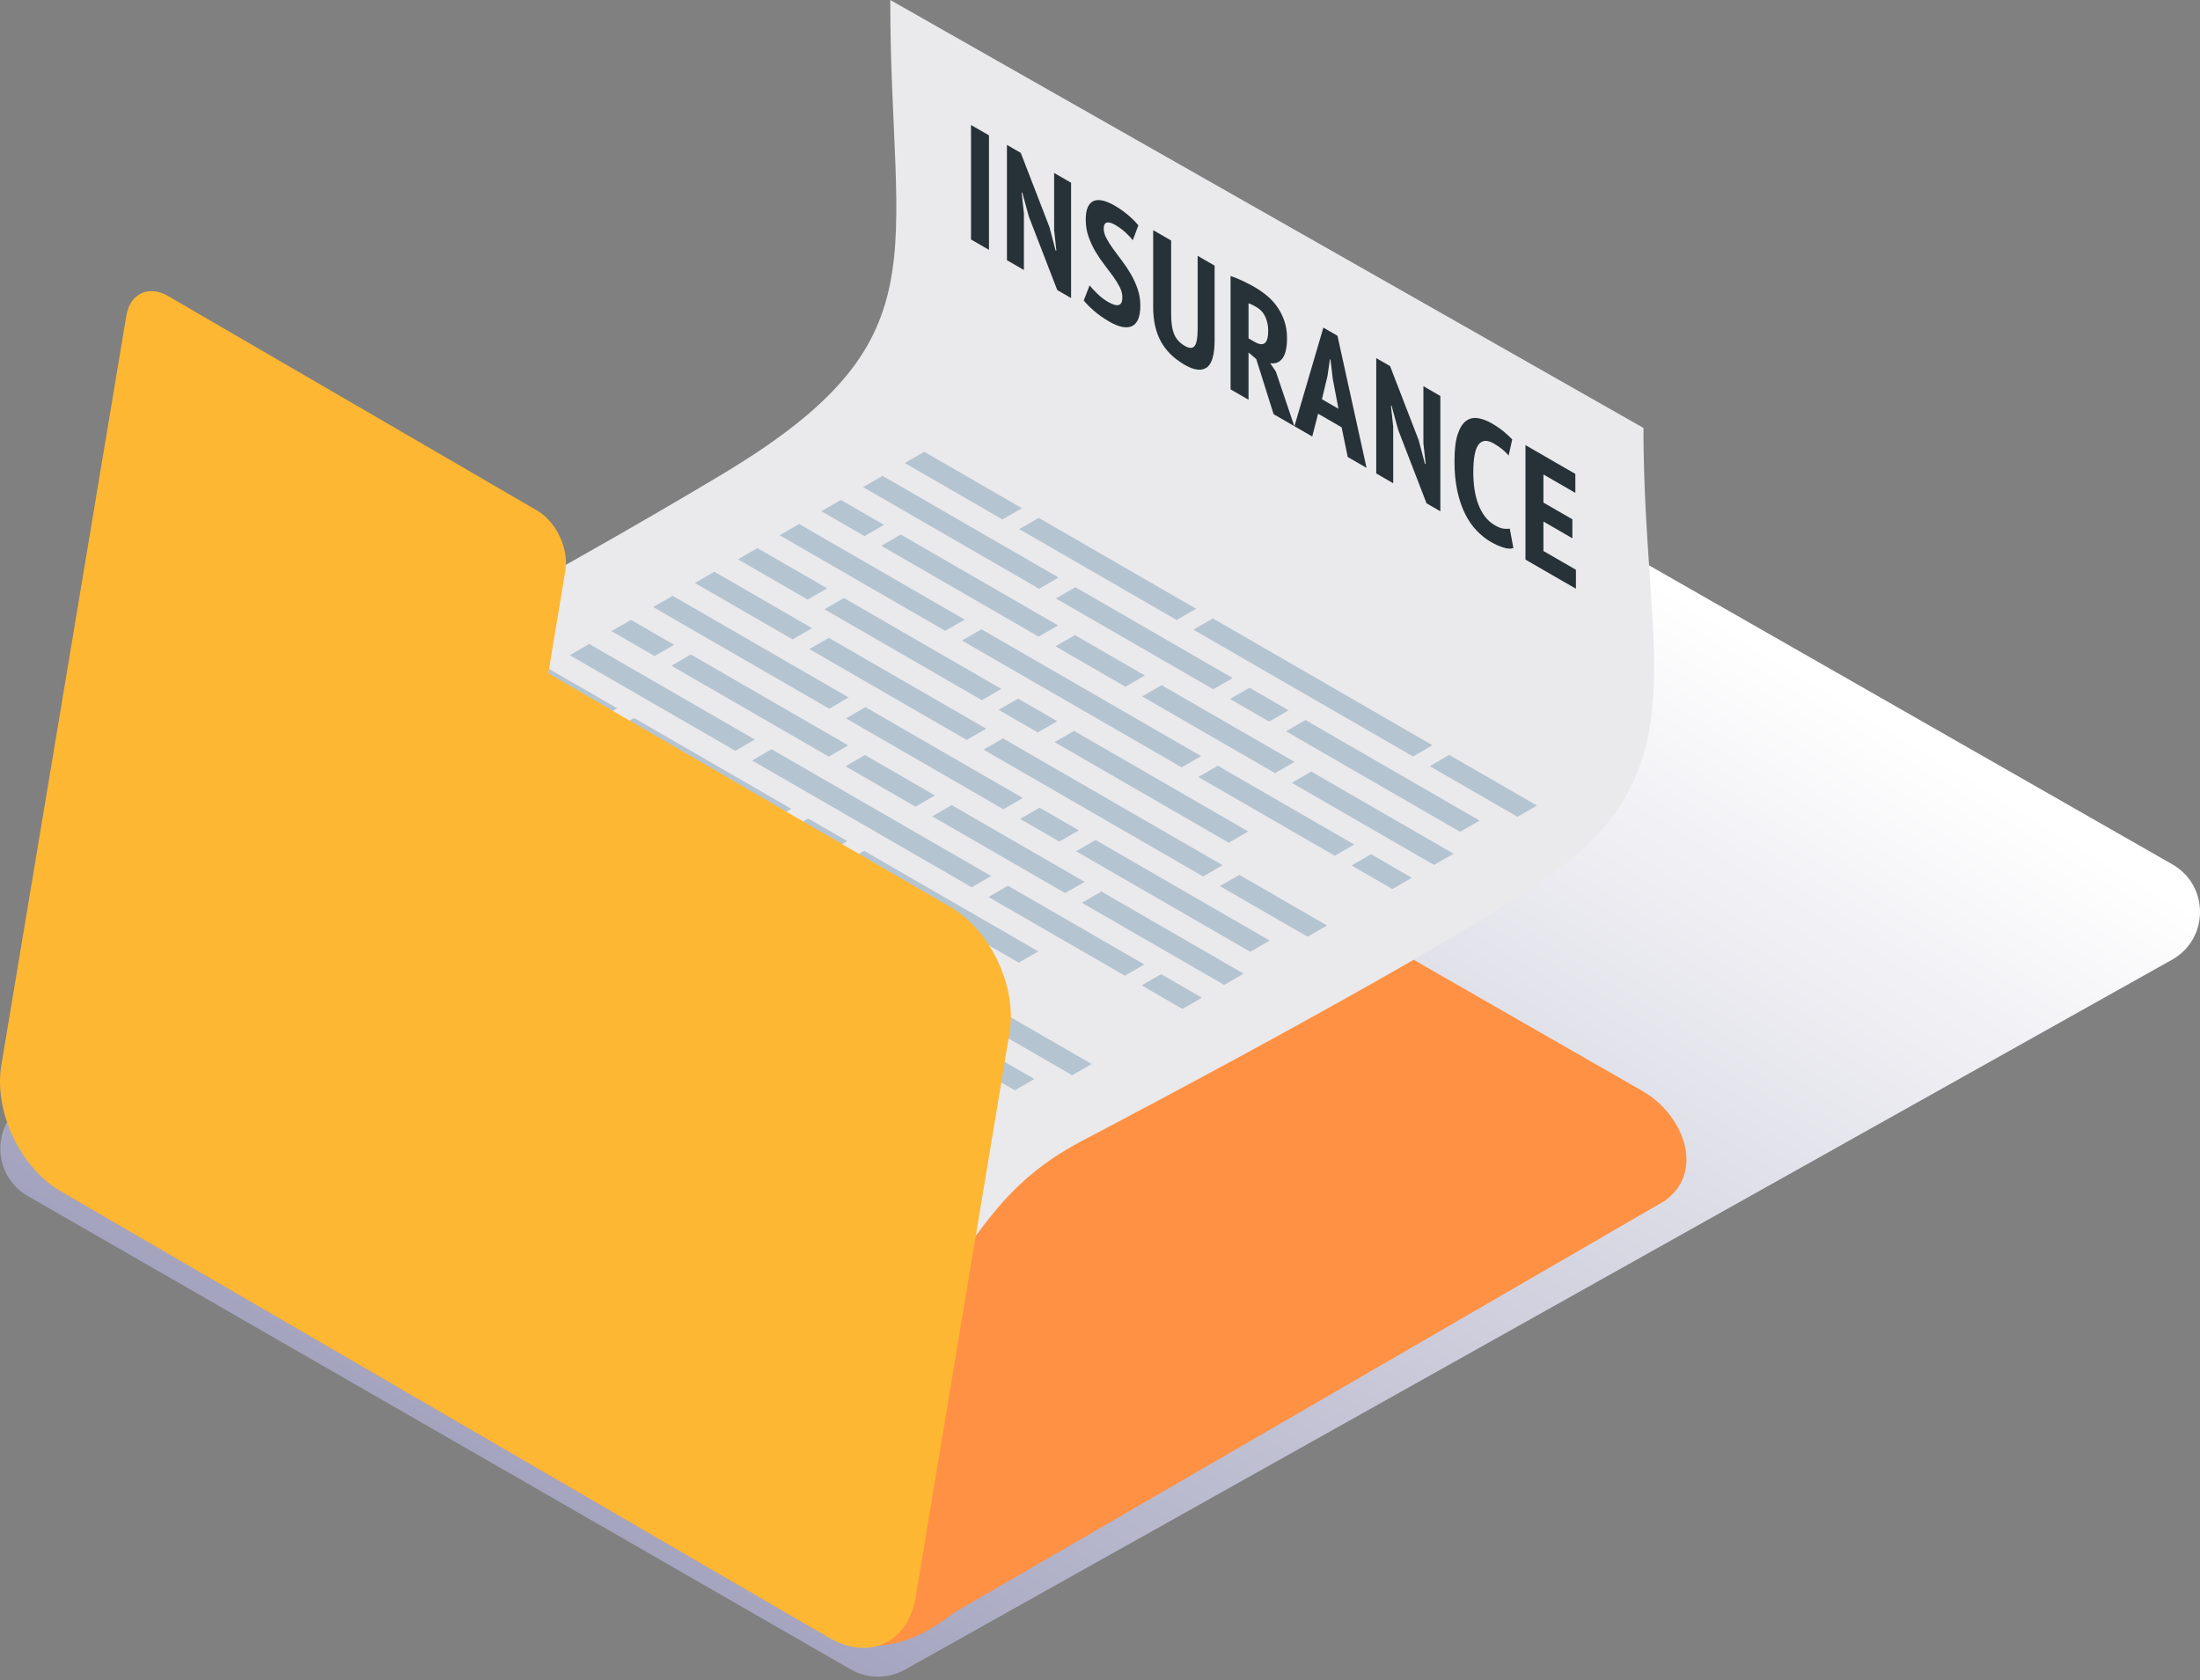 <svg width="601" height="459" viewBox="0 0 601 459" fill="none" xmlns="http://www.w3.org/2000/svg">
<rect x="0" y="0" width="601" height="459" fill="#808080" stroke="none"/>
<path d="M7.592 326.715L232.397 456.03C236.966 458.658 242.578 458.691 247.175 456.114L593.348 262.172C603.502 256.484 603.562 241.893 593.456 236.119L371.066 109.067C366.539 106.48 360.995 106.437 356.428 108.946L7.842 300.624C-2.384 306.249 -2.527 320.895 7.592 326.715Z" fill="url(#paint0_linear_357_1806)"/>
<path d="M285.651 256.976C296.608 263.336 311.834 260.322 319.536 250.268L319.628 250.152C327.312 240.101 342.559 237.082 353.506 243.436L448.915 298.174C459.868 304.532 465.912 320.047 454.816 328.012L260.376 440.671C245.313 452.724 232.718 450.994 221.776 444.636L16.455 325.321C5.526 318.967 2.861 305.537 10.56 295.478L169.286 215.758C184.782 208.111 198.51 206.341 209.463 212.7L285.651 256.976Z" fill="#FE9144"/>
<path d="M448.961 116.898L243.203 0C243.203 71.1 258.44 93.132 196.591 129.974C178.002 141.048 146.343 159.718 85.347 191.772C60.599 204.776 56.605 221.369 44.091 231.971C31.966 242.244 18.518 245.052 13.078 248.222L221.865 368.949C225.767 366.635 240.924 363.186 254.262 351.888C266.776 341.288 270.772 324.695 295.517 311.689C356.516 279.635 404.641 252.402 422.338 239.958C464.832 210.078 448.961 179.934 448.961 116.898Z" fill="#EAE9EC"/>
<path d="M283.508 200.082L288.823 197.013L278.125 190.837L272.809 193.906L283.508 200.082ZM328.109 206.539L268.118 171.903L262.803 174.973L322.794 209.608L328.109 206.539ZM307.439 187.588L312.754 184.521L293.649 173.491L288.334 176.558L307.439 187.588ZM336.755 185.223L293.767 160.403L288.452 163.47L331.44 188.29L336.755 185.223ZM225.236 166.437L268.225 191.256L273.541 188.187L230.551 163.367L225.236 166.437ZM240.76 149.092L283.747 173.912L289.063 170.843L246.075 146.023L240.76 149.092ZM369.95 230.696L332.695 209.187L327.38 212.254L364.635 233.765L369.95 230.696ZM391.325 203.573L331.334 168.937L326.019 172.006L386.01 206.642L391.325 203.573ZM326.75 166.292L283.763 141.472L278.447 144.539L321.435 169.359L326.75 166.292ZM341.341 187.869L336.026 190.938L346.724 197.114L352.04 194.047L341.341 187.869ZM340.983 227.126L293.412 199.658L288.097 202.726L335.668 230.193L340.983 227.126ZM312.023 190.236L348.325 211.193L353.64 208.126L317.338 187.166L312.023 190.236ZM352.909 213.841L391.756 236.27L397.073 233.203L358.224 210.772L352.909 213.841ZM369.219 236.413L380.366 242.848L385.681 239.778L374.537 233.344L369.219 236.413ZM225.967 160.722L206.926 149.727L201.61 152.796L220.652 163.789L225.967 160.722ZM395.912 206.223L390.597 209.292L414.543 223.117L419.858 220.048L395.912 206.223ZM404.2 224.16L356.626 196.692L351.311 199.762L398.885 227.227L404.2 224.16ZM279.176 138.824L252.493 123.416L247.177 126.486L273.861 141.893L279.176 138.824ZM263.534 169.256L218.318 143.149L213.003 146.218L258.218 172.325L263.534 169.256ZM241.491 143.375L229.708 136.574L224.393 139.641L236.176 146.445L241.491 143.375ZM289.183 157.756L241.1 129.994L235.785 133.061L283.868 160.823L289.183 157.756Z" fill="#B5C4D1"/>
<path d="M226.166 232.845L231.481 229.778L220.783 223.602L215.467 226.672L226.166 232.845ZM270.769 239.306L210.778 204.671L205.463 207.74L265.454 242.374L270.769 239.306ZM250.097 220.355L255.412 217.286L236.307 206.258L230.992 209.325L250.097 220.355ZM279.413 217.988L236.425 193.169L231.11 196.238L274.098 221.058L279.413 217.988ZM167.894 199.204L210.881 224.024L216.196 220.955L173.209 196.135L167.894 199.204ZM183.418 181.858L226.405 206.677L231.721 203.61L188.733 178.79L183.418 181.858ZM312.611 263.463L275.353 241.954L270.038 245.021L307.293 266.533L312.611 263.463ZM333.983 236.34L273.992 201.705L268.677 204.774L328.668 239.41L333.983 236.34ZM269.408 199.057L226.421 174.237L221.105 177.306L264.093 202.126L269.408 199.057ZM283.999 220.636L278.684 223.705L289.382 229.881L294.698 226.812L283.999 220.636ZM283.639 259.891L236.068 232.426L230.752 235.495L278.324 262.961L283.639 259.891ZM254.681 223.003L290.983 243.961L296.298 240.892L259.998 219.934L254.681 223.003ZM295.567 246.609L334.416 269.038L339.731 265.968L300.882 243.539L295.567 246.609ZM311.879 269.178L323.024 275.615L328.339 272.546L317.195 266.111L311.879 269.178ZM168.625 193.487L149.584 182.494L144.266 185.561L163.307 196.556L168.625 193.487ZM338.57 238.988L333.255 242.055L357.201 255.88L362.516 252.813L338.57 238.988ZM346.855 256.927L299.284 229.46L293.969 232.527L341.54 259.994L346.855 256.927ZM221.834 171.592L195.151 156.184L189.835 159.253L216.519 174.661L221.834 171.592ZM206.192 202.021L160.974 175.914L155.658 178.984L200.874 205.09L206.192 202.021ZM184.149 176.141L172.368 169.339L167.053 172.406L178.834 179.21L184.149 176.141ZM231.841 190.523L183.758 162.761L178.443 165.828L226.526 193.59L231.841 190.523Z" fill="#B5C4D1"/>
<path d="M185.799 258.188L191.114 255.118L172.009 244.088L166.694 247.157L185.799 258.188ZM215.117 255.821L172.13 231.001L166.815 234.07L209.802 258.89L215.117 255.821ZM119.118 219.69L162.107 244.51L167.423 241.44L124.433 216.623L119.118 219.69ZM269.686 274.175L209.694 239.539L204.377 242.608L264.37 277.242L269.686 274.175ZM205.108 236.889L162.121 212.069L156.805 215.139L199.793 239.958L205.108 236.889ZM219.701 258.469L214.386 261.536L225.085 267.714L230.4 264.644L219.701 258.469ZM274.272 276.823L268.957 279.89L292.903 293.715L298.218 290.648L274.272 276.823ZM282.558 294.762L234.986 267.294L229.671 270.361L277.242 297.829L282.558 294.762ZM157.537 209.424L130.853 194.016L125.537 197.085L152.221 212.491L157.537 209.424ZM109.609 262.985L64.391 236.878L59.076 239.945L104.292 266.052L109.609 262.985ZM119.849 213.975L108.068 207.171L102.753 210.241L114.534 217.044L119.849 213.975ZM167.543 228.358L119.463 200.596L114.145 203.663L162.228 231.425L167.543 228.358Z" fill="#B5C4D1"/>
<path d="M265.264 34.144L270.168 36.974V68.253L265.264 65.421V34.144Z" fill="#263238"/>
<path d="M281.073 59.177L279.281 52.645L279.088 52.533L279.712 58.299V73.759L275.077 71.083V39.582L278.856 41.762L286.682 62.009L288.358 68.38L288.59 68.519L287.969 62.841V47.247L292.601 49.921V81.421L288.825 79.241L281.073 59.177Z" fill="#263238"/>
<path d="M306.615 81.252C306.615 80.299 306.367 79.344 305.876 78.387C305.382 77.434 304.767 76.444 304.025 75.421C303.287 74.398 302.481 73.322 301.612 72.194C300.74 71.065 299.937 69.871 299.197 68.611C298.459 67.35 297.84 66.011 297.348 64.595C296.854 63.177 296.608 61.651 296.608 60.011C296.608 58.494 296.808 57.322 297.212 56.494C297.616 55.668 298.167 55.124 298.865 54.86C299.566 54.593 300.398 54.582 301.357 54.821C302.319 55.065 303.342 55.499 304.433 56.129C305.757 56.894 306.989 57.754 308.132 58.714C309.274 59.671 310.223 60.619 310.976 61.561L309.456 65.642C309.015 65.03 308.359 64.323 307.489 63.524C306.62 62.725 305.678 62.031 304.666 61.447C303.654 60.863 302.874 60.654 302.33 60.815C301.785 60.975 301.513 61.519 301.513 62.441C301.513 63.276 301.759 64.156 302.251 65.078C302.745 66.007 303.362 66.979 304.099 68.002C304.839 69.026 305.643 70.108 306.514 71.25C307.384 72.394 308.187 73.601 308.927 74.877C309.667 76.152 310.284 77.507 310.778 78.938C311.272 80.368 311.518 81.876 311.518 83.454C311.518 85.035 311.318 86.286 310.916 87.217C310.512 88.146 309.944 88.778 309.202 89.108C308.464 89.441 307.573 89.503 306.536 89.29C305.498 89.077 304.341 88.603 303.07 87.869C301.46 86.941 300.051 85.948 298.843 84.894C297.638 83.843 296.709 82.903 296.06 82.082L297.658 77.957C298.176 78.613 298.892 79.382 299.798 80.264C300.707 81.147 301.68 81.887 302.718 82.486C305.318 83.988 306.615 83.575 306.615 81.252Z" fill="#263238"/>
<path d="M327.174 69.886L331.808 72.563V92.847C331.808 96.899 331.086 99.418 329.648 100.401C328.208 101.387 326.214 101.145 323.67 99.677C320.684 97.953 318.499 95.802 317.11 93.228C315.72 90.653 315.028 87.551 315.028 83.918V62.872L319.933 65.704V85.766C319.933 88.21 320.218 90.08 320.789 91.376C321.36 92.675 322.309 93.707 323.63 94.469C324.904 95.204 325.81 95.215 326.357 94.502C326.901 93.791 327.176 92.271 327.176 89.951V69.886H327.174Z" fill="#263238"/>
<path d="M336.168 75.392C337.233 75.739 338.375 76.205 339.596 76.789C340.816 77.377 341.866 77.924 342.75 78.433C343.866 79.079 344.955 79.834 346.022 80.699C347.084 81.568 348.026 82.574 348.843 83.716C349.662 84.859 350.325 86.148 350.83 87.588C351.337 89.026 351.589 90.627 351.589 92.383C351.589 94.915 351.181 96.741 350.364 97.863C349.543 98.987 348.421 99.433 346.997 99.202L348.551 101.532L353.576 116.406L347.93 113.148L343.179 98.074L341.075 96.28V109.192L336.168 106.36V75.392ZM341.075 92.432L342.75 93.398C343.971 94.102 344.893 94.21 345.515 93.72C346.14 93.229 346.45 92.091 346.45 90.304C346.45 88.965 346.191 87.718 345.673 86.572C345.152 85.424 344.336 84.523 343.22 83.88C342.805 83.641 342.401 83.424 342.015 83.228C341.624 83.035 341.312 82.91 341.08 82.868V92.432H341.075Z" fill="#263238"/>
<path d="M366.502 116.72L360.078 113.012L358.482 119.238L353.614 116.43L361.52 89.492L365.373 91.718L373.316 127.805L368.177 124.837L366.502 116.72ZM361.127 109.06L365.645 111.668L364.089 103.486L363.465 98.212L363.309 98.122L362.649 102.7L361.127 109.06Z" fill="#263238"/>
<path d="M381.959 117.423L380.17 110.891L379.974 110.779L380.596 116.544V132.005L375.963 129.329V97.826L379.74 100.008L387.566 120.255L389.239 126.628L389.472 126.762L388.849 121.087V105.492L393.481 108.169V139.672L389.705 137.489L381.959 117.423Z" fill="#263238"/>
<path d="M413.421 149.705C412.745 149.971 411.843 149.929 410.714 149.573C409.586 149.218 408.464 148.717 407.346 148.074C405.943 147.264 404.639 146.236 403.434 144.987C402.226 143.742 401.168 142.214 400.259 140.407C399.35 138.602 398.637 136.508 398.117 134.124C397.598 131.737 397.339 129.028 397.339 125.987C397.339 122.83 397.631 120.378 398.215 118.628C398.802 116.883 399.566 115.662 400.512 114.975C401.46 114.285 402.543 114.039 403.763 114.237C404.984 114.435 406.216 114.893 407.463 115.614C408.736 116.347 409.845 117.109 410.793 117.892C411.742 118.676 412.512 119.392 413.109 120.035L412.137 124.433C411.643 123.849 411.065 123.287 410.405 122.74C409.742 122.196 408.956 121.66 408.049 121.135C406.26 120.101 404.881 120.202 403.921 121.434C402.96 122.668 402.479 125.192 402.479 129.004C402.479 130.642 402.589 132.203 402.81 133.685C403.03 135.169 403.381 136.539 403.862 137.799C404.341 139.059 404.953 140.17 405.691 141.136C406.431 142.098 407.32 142.879 408.358 143.479C409.267 144.003 410.045 144.313 410.694 144.403C411.342 144.495 411.928 144.497 412.449 144.409L413.421 149.705Z" fill="#263238"/>
<path d="M416.73 121.592L430.357 129.46V134.644L421.635 129.607V137.292L429.541 141.854V147.037L421.635 142.473V150.515L430.513 155.641V160.823L416.73 152.866V121.592Z" fill="#263238"/>
<path d="M259.663 247.803L149.784 183.941L154.45 155.894C155.446 149.902 151.962 142.499 146.704 139.445L45.886 80.85C40.632 77.797 35.517 80.203 34.52 86.194L0.354 291.058C-1.719 303.537 5.526 318.971 16.484 325.316L226.501 447.38C237.434 453.74 248.093 448.728 250.157 436.245L275.798 282.074C277.872 269.593 270.616 254.168 259.663 247.803Z" fill="#FEB732"/>
<defs>
<linearGradient id="paint0_linear_357_1806" x1="195.844" y1="452.048" x2="396.945" y2="124.328" gradientUnits="userSpaceOnUse">
<stop stop-color="#A1A1BD"/>
<stop offset="1" stop-color="white"/>
</linearGradient>
</defs>
</svg>
